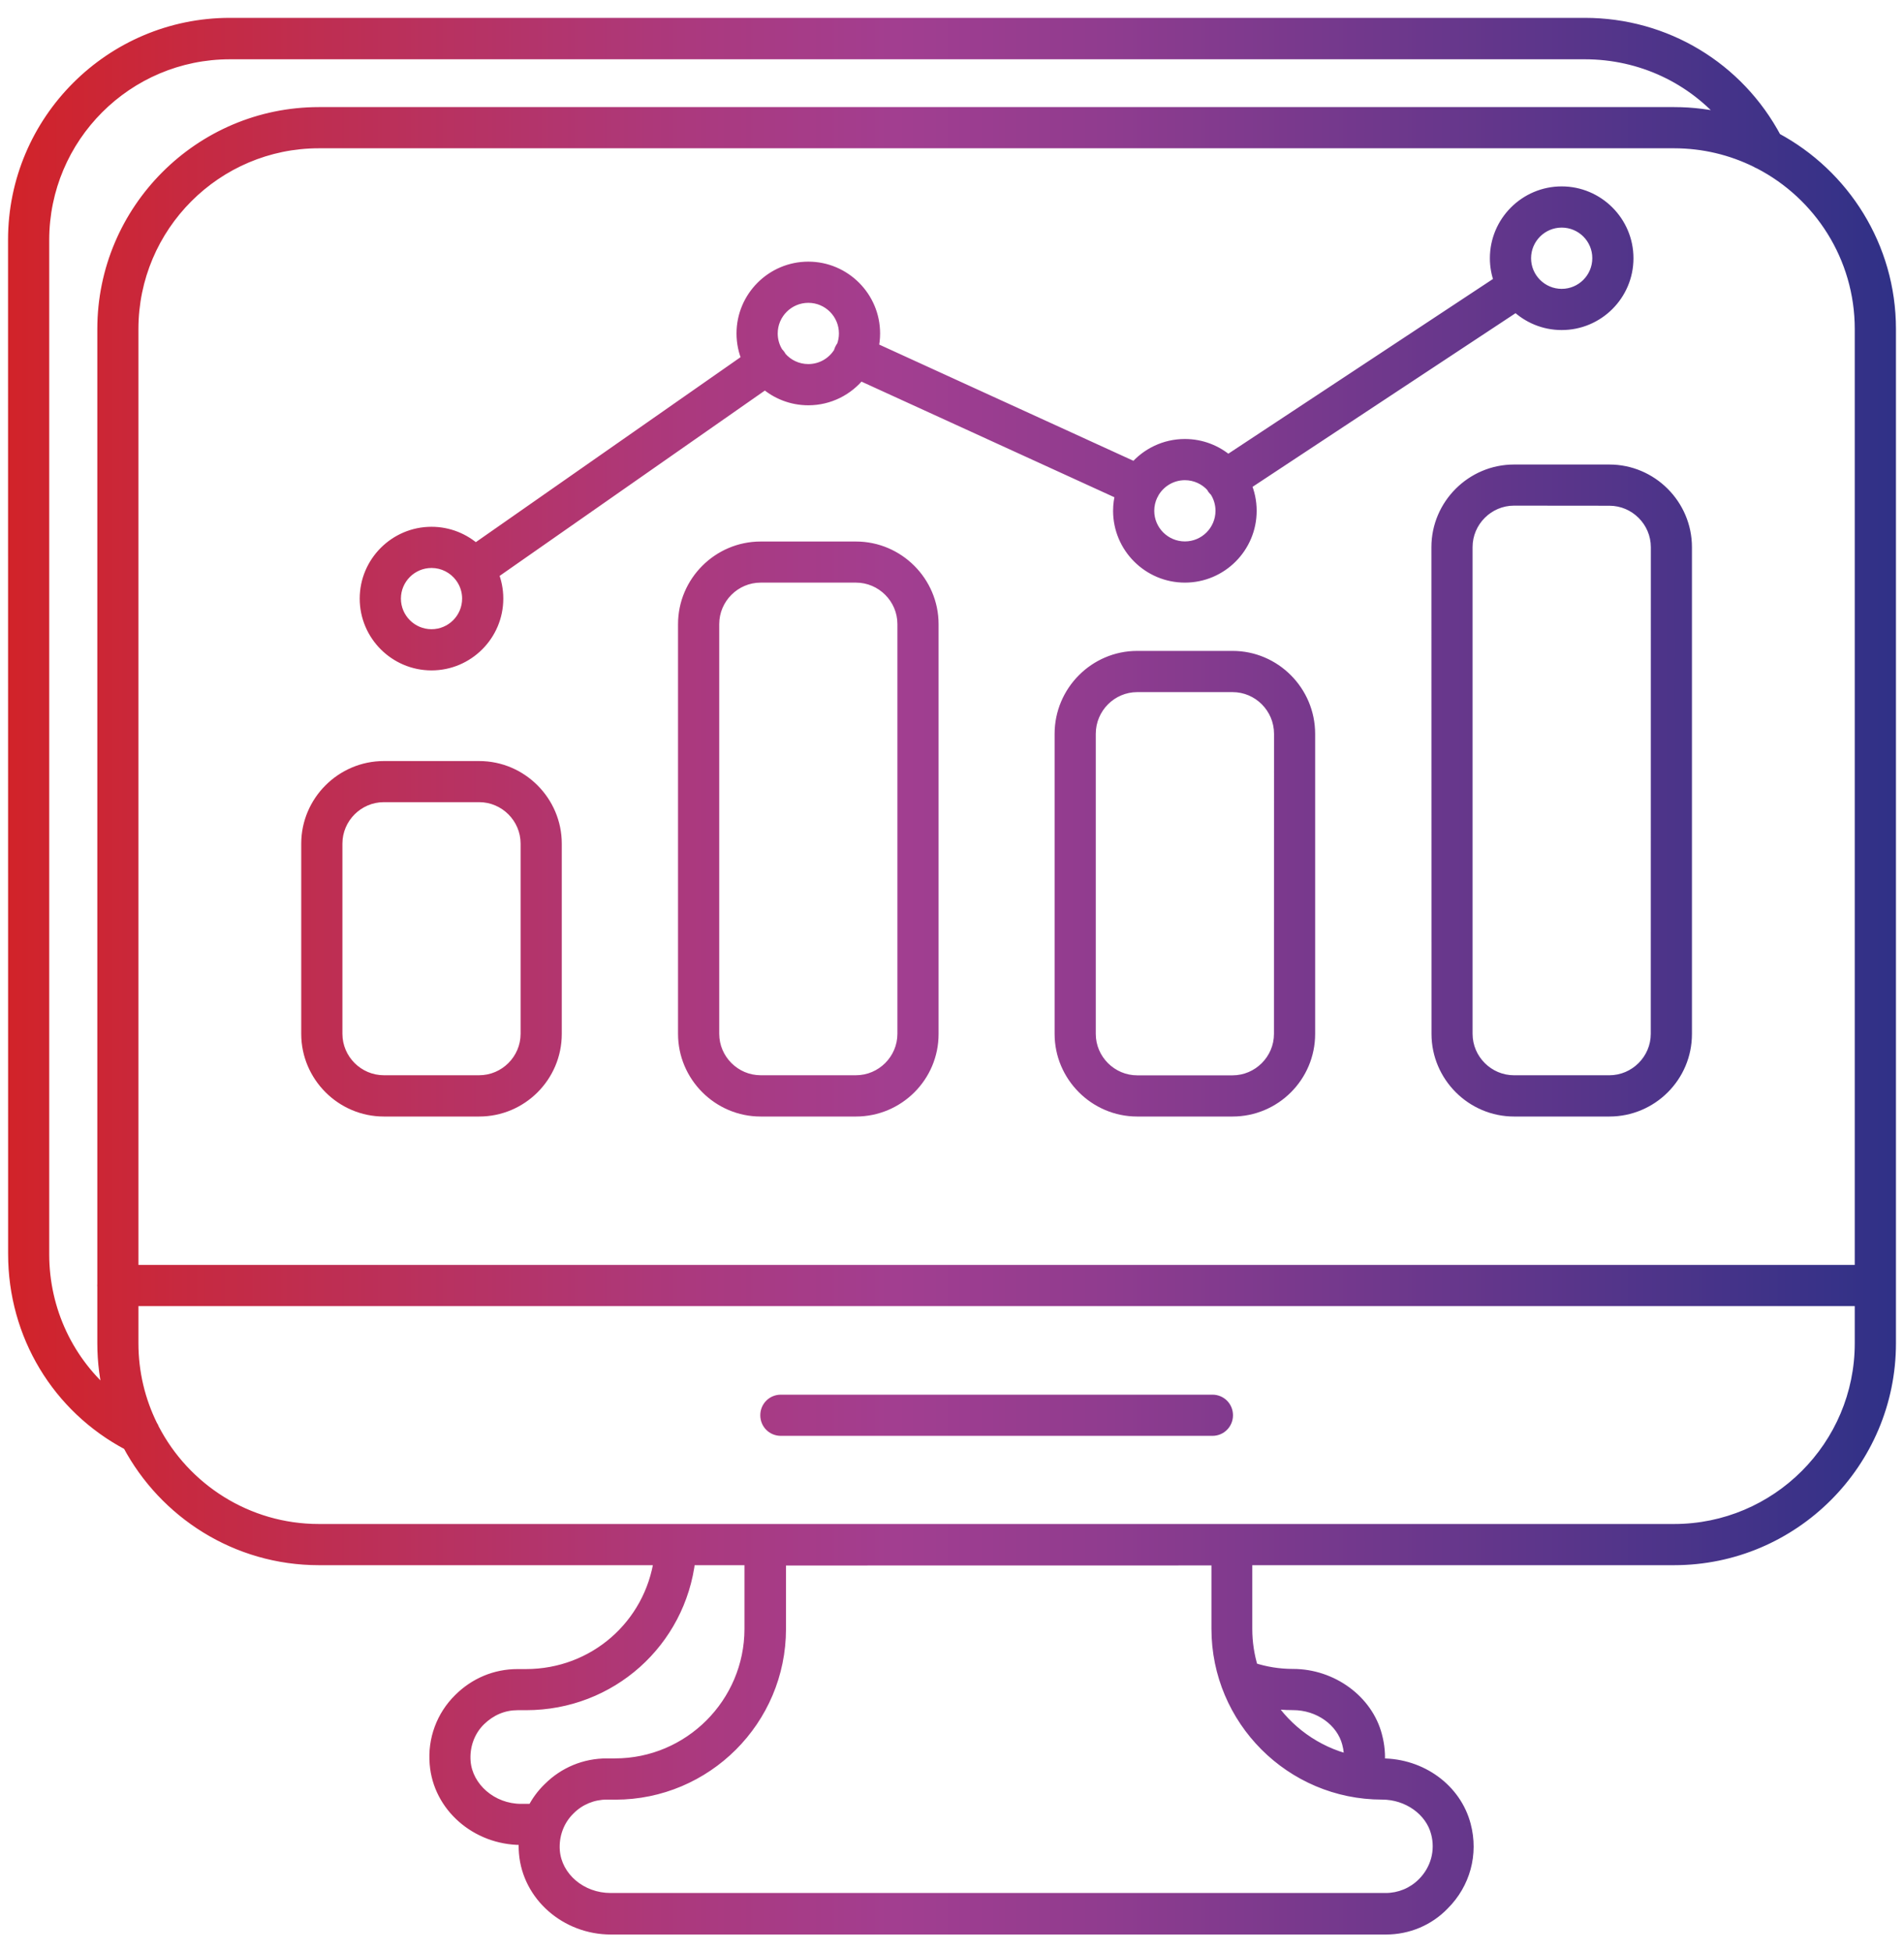 <svg width="80" height="82" viewBox="0 0 80 82" fill="none" xmlns="http://www.w3.org/2000/svg">
<path fill-rule="evenodd" clip-rule="evenodd" d="M5.399 60.669C2.427 59.101 0.591 56.06 0.591 52.667L0.588 10.072C0.588 5.071 4.659 1 9.66 1H66.588C69.973 1 73.026 2.842 74.606 5.816C77.463 7.345 79.412 10.36 79.412 13.82V56.415C79.412 61.42 75.341 65.488 70.339 65.488H52.367V68.412C52.367 68.989 52.454 69.547 52.615 70.073C53.159 70.25 53.731 70.345 54.329 70.345C55.963 70.345 57.438 71.427 57.822 72.903C57.929 73.303 57.965 73.703 57.932 74.101L57.983 74.102C58.008 74.102 58.033 74.103 58.058 74.103C59.718 74.103 61.157 75.161 61.55 76.661C61.87 77.864 61.527 79.108 60.653 79.978C60.024 80.634 59.154 81 58.233 81H25.668C23.785 81 22.202 79.612 22.054 77.827C22.038 77.629 22.038 77.432 22.054 77.239H21.907C20.014 77.239 18.441 75.85 18.303 74.079C18.216 73.057 18.585 72.076 19.298 71.373C19.96 70.711 20.821 70.351 21.745 70.351H22.101C24.973 70.351 27.332 68.264 27.727 65.488H13.398C9.939 65.488 6.924 63.533 5.399 60.669ZM22.4 76.012C22.567 75.679 22.79 75.374 23.063 75.111C23.715 74.459 24.575 74.103 25.496 74.103H25.839C28.975 74.103 31.53 71.544 31.53 68.412V65.488H28.969C28.566 68.951 25.655 71.578 22.105 71.578H21.749C21.147 71.578 20.606 71.81 20.162 72.24C19.708 72.684 19.473 73.323 19.523 73.985C19.611 75.104 20.666 76.012 21.896 76.012H22.4ZM56.714 73.942C56.73 73.703 56.706 73.463 56.642 73.222C56.397 72.264 55.425 71.575 54.329 71.575C53.974 71.575 53.623 71.548 53.279 71.496C54.06 72.7 55.283 73.593 56.714 73.942ZM4.628 58.691C2.866 57.23 1.818 55.051 1.818 52.678V10.082C1.818 5.756 5.334 2.24 9.66 2.24H66.588C68.956 2.24 71.13 3.275 72.598 5.033C71.876 4.847 71.119 4.748 70.339 4.748H13.398C8.41 4.748 4.339 8.818 4.339 13.82V53.925C4.337 53.947 4.336 53.969 4.336 53.991C4.336 54.014 4.337 54.036 4.339 54.057V56.415C4.339 57.201 4.44 57.964 4.628 58.691ZM5.566 56.416V54.606H78.181V56.416C78.181 60.742 74.665 64.258 70.339 64.258H13.398C10.379 64.258 7.752 62.538 6.445 60.023C6.427 59.97 6.401 59.919 6.369 59.873C5.855 58.829 5.566 57.656 5.566 56.416ZM5.566 53.376H78.181V13.82C78.181 10.789 76.455 8.155 73.933 6.85C73.885 6.833 73.839 6.81 73.796 6.782C72.753 6.267 71.579 5.978 70.339 5.978H13.398C9.082 5.978 5.566 9.494 5.566 13.82V53.376ZM23.924 75.985C24.34 75.565 24.905 75.333 25.497 75.333L25.853 75.336C29.665 75.336 32.775 72.237 32.775 68.415V65.501L51.151 65.498V68.412C51.151 72.224 54.25 75.333 58.072 75.333C59.154 75.333 60.126 76.019 60.371 76.966C60.579 77.74 60.357 78.54 59.793 79.104C59.376 79.524 58.811 79.756 58.22 79.756H25.655C24.414 79.756 23.359 78.872 23.271 77.729C23.224 77.077 23.456 76.439 23.924 75.985ZM50.941 60.056H32.81C32.467 60.056 32.195 59.787 32.195 59.441C32.195 59.098 32.464 58.826 32.81 58.826H50.941C51.284 58.826 51.556 59.095 51.556 59.441C51.556 59.784 51.284 60.056 50.941 60.056ZM47.781 46.644H51.788C53.559 46.644 55.008 45.206 55.008 43.424V30.822C55.008 29.04 53.559 27.588 51.788 27.588H47.781C46.013 27.588 44.561 29.04 44.561 30.822V43.424C44.561 45.192 46.01 46.644 47.781 46.644ZM45.791 30.822C45.791 29.716 46.689 28.819 47.781 28.819H51.791C52.884 28.819 53.781 29.716 53.781 30.822L53.778 43.424C53.778 44.517 52.88 45.414 51.788 45.414H47.781C46.689 45.414 45.791 44.517 45.791 43.424V30.822ZM20.134 46.644H16.128C14.356 46.644 12.907 45.192 12.907 43.424V35.434C12.907 33.663 14.359 32.214 16.128 32.214H20.134C21.906 32.214 23.354 33.666 23.354 35.434V43.424C23.354 45.206 21.906 46.644 20.134 46.644ZM16.128 33.441C15.035 33.441 14.137 34.338 14.137 35.431V43.42C14.137 44.513 15.035 45.41 16.128 45.41H20.134C21.227 45.41 22.124 44.513 22.124 43.42V35.431C22.124 34.338 21.227 33.441 20.134 33.441H16.128ZM31.959 46.644H35.966C37.738 46.644 39.19 45.206 39.186 43.424V26.214C39.186 24.446 37.738 22.994 35.966 22.994H31.959C30.191 22.994 28.739 24.442 28.739 26.214V43.424C28.739 45.192 30.188 46.644 31.959 46.644ZM29.97 26.21C29.97 25.118 30.867 24.22 31.959 24.22H35.966C37.059 24.22 37.956 25.118 37.956 26.21V43.42C37.956 44.513 37.059 45.41 35.966 45.41H31.959C30.867 45.41 29.97 44.513 29.97 43.42V26.21ZM67.623 46.644H63.617C61.845 46.644 60.397 45.192 60.397 43.424L60.393 22.98C60.393 21.209 61.845 19.76 63.613 19.76H67.62C69.391 19.76 70.84 21.212 70.84 22.98V43.424C70.844 45.206 69.391 46.644 67.623 46.644ZM63.613 20.987C62.521 20.987 61.623 21.885 61.623 22.977V43.421C61.623 44.514 62.521 45.411 63.613 45.411H67.62C68.712 45.411 69.61 44.514 69.61 43.421L69.613 22.981C69.613 21.888 68.716 20.991 67.623 20.991L63.613 20.987ZM50.974 20.509C51.003 20.55 51.037 20.587 51.074 20.619C51.23 20.86 51.321 21.146 51.321 21.454C51.321 22.301 50.632 22.99 49.785 22.99C48.938 22.99 48.248 22.301 48.248 21.454C48.248 21.218 48.302 20.994 48.398 20.794C48.42 20.761 48.439 20.725 48.455 20.685C48.721 20.227 49.218 19.918 49.785 19.918C50.239 19.918 50.649 20.116 50.93 20.431C50.943 20.458 50.957 20.484 50.974 20.509ZM52.551 21.454C52.551 21.062 52.469 20.689 52.321 20.35L63.701 12.839C64.199 13.318 64.875 13.612 65.617 13.612C67.143 13.612 68.383 12.372 68.383 10.846C68.383 9.32 67.139 8.079 65.617 8.079C64.091 8.079 62.85 9.323 62.85 10.846C62.85 11.188 62.913 11.516 63.028 11.819L51.596 19.365C51.109 18.943 50.476 18.688 49.785 18.688C48.945 18.688 48.192 19.064 47.684 19.657L36.661 14.618C36.705 14.421 36.729 14.216 36.729 14.005C36.729 12.479 35.485 11.239 33.963 11.239C32.437 11.239 31.196 12.483 31.196 14.005C31.196 14.392 31.276 14.759 31.42 15.094L19.979 23.085C19.488 22.644 18.84 22.375 18.131 22.375C16.605 22.375 15.364 23.619 15.364 25.141C15.364 26.667 16.608 27.907 18.131 27.907C19.653 27.907 20.897 26.667 20.897 25.141C20.897 24.771 20.824 24.417 20.691 24.094L32.148 16.091C32.635 16.515 33.27 16.772 33.963 16.772C34.84 16.772 35.623 16.361 36.13 15.722L47.111 20.741C47.051 20.969 47.018 21.208 47.018 21.454C47.018 22.98 48.262 24.22 49.785 24.22C51.311 24.22 52.551 22.98 52.551 21.454ZM35.402 14.543C35.465 14.375 35.499 14.194 35.499 14.005C35.499 13.158 34.813 12.469 33.963 12.469C33.116 12.469 32.427 13.158 32.427 14.005C32.427 14.306 32.514 14.588 32.664 14.825C32.693 14.852 32.721 14.883 32.745 14.917C32.765 14.945 32.782 14.975 32.797 15.005C33.079 15.333 33.497 15.541 33.963 15.541C34.52 15.541 35.009 15.243 35.278 14.799C35.287 14.758 35.3 14.719 35.317 14.68C35.339 14.63 35.368 14.584 35.402 14.543ZM19.384 24.258L19.394 24.271C19.399 24.277 19.403 24.283 19.408 24.288C19.572 24.533 19.667 24.826 19.667 25.141C19.667 25.988 18.978 26.677 18.131 26.677C17.284 26.677 16.595 25.988 16.595 25.141C16.595 24.294 17.284 23.605 18.131 23.605C18.634 23.605 19.081 23.848 19.361 24.222C19.369 24.234 19.376 24.246 19.384 24.258ZM64.081 10.846C64.081 9.998 64.77 9.309 65.617 9.309C66.467 9.309 67.156 9.999 67.153 10.846C67.153 11.693 66.464 12.382 65.617 12.382C64.77 12.382 64.081 11.693 64.081 10.846Z" fill="url(#paint0_linear_2516_12778)"/>
<path d="M0.591 52.667H0.841V52.667L0.591 52.667ZM5.399 60.669L5.619 60.551L5.583 60.483L5.515 60.448L5.399 60.669ZM0.588 10.072H0.338V10.072L0.588 10.072ZM74.606 5.816L74.385 5.933L74.421 6L74.488 6.036L74.606 5.816ZM52.367 65.488V65.238H52.117V65.488H52.367ZM52.615 70.073L52.376 70.146L52.414 70.27L52.537 70.31L52.615 70.073ZM57.822 72.903L57.58 72.966L57.58 72.968L57.822 72.903ZM57.932 74.101L57.683 74.08L57.66 74.347L57.928 74.351L57.932 74.101ZM57.983 74.102L57.979 74.352L57.98 74.352L57.983 74.102ZM61.55 76.661L61.308 76.724L61.309 76.725L61.55 76.661ZM60.653 79.978L60.476 79.801L60.472 79.805L60.653 79.978ZM22.054 77.827L22.303 77.806L22.303 77.806L22.054 77.827ZM22.054 77.239L22.303 77.26L22.327 76.989H22.054V77.239ZM18.303 74.079L18.552 74.06L18.552 74.058L18.303 74.079ZM19.298 71.373L19.474 71.551L19.475 71.55L19.298 71.373ZM27.727 65.488L27.975 65.523L28.015 65.238H27.727V65.488ZM23.063 75.111L23.236 75.291L23.24 75.288L23.063 75.111ZM22.4 76.012V76.262H22.554L22.623 76.124L22.4 76.012ZM31.53 65.488H31.78V65.238H31.53V65.488ZM28.969 65.488V65.238H28.746L28.721 65.459L28.969 65.488ZM20.162 72.24L19.988 72.061L19.987 72.062L20.162 72.24ZM19.523 73.985L19.274 74.004L19.274 74.004L19.523 73.985ZM56.642 73.222L56.4 73.284L56.4 73.287L56.642 73.222ZM56.714 73.942L56.655 74.185L56.945 74.255L56.964 73.958L56.714 73.942ZM53.279 71.496L53.317 71.249L52.766 71.165L53.069 71.632L53.279 71.496ZM4.628 58.691L4.468 58.883L5.064 59.377L4.87 58.628L4.628 58.691ZM72.598 5.033L72.536 5.275L73.287 5.468L72.79 4.872L72.598 5.033ZM4.339 53.925L4.588 53.951L4.589 53.938V53.925H4.339ZM4.339 54.057H4.589V54.045L4.588 54.032L4.339 54.057ZM5.566 54.606V54.356H5.316V54.606H5.566ZM78.181 54.606H78.431V54.356H78.181V54.606ZM6.445 60.023L6.209 60.105L6.215 60.122L6.223 60.139L6.445 60.023ZM6.369 59.873L6.144 59.983L6.153 60L6.163 60.015L6.369 59.873ZM78.181 53.376V53.626H78.431V53.376H78.181ZM5.566 53.376H5.316V53.626H5.566V53.376ZM73.933 6.85L74.047 6.628L74.033 6.621L74.017 6.615L73.933 6.85ZM73.796 6.782L73.936 6.574L73.922 6.565L73.907 6.557L73.796 6.782ZM25.497 75.333L25.499 75.083H25.497V75.333ZM23.924 75.985L24.098 76.164L24.101 76.161L23.924 75.985ZM25.853 75.336L25.851 75.586H25.853V75.336ZM32.775 65.501L32.774 65.251L32.525 65.251V65.501H32.775ZM51.151 65.498H51.401V65.247L51.151 65.248L51.151 65.498ZM60.371 76.966L60.129 77.029L60.13 77.031L60.371 76.966ZM59.793 79.104L59.616 78.927L59.615 78.928L59.793 79.104ZM23.271 77.729L23.022 77.747L23.022 77.749L23.271 77.729ZM53.781 30.822L54.031 30.822V30.822H53.781ZM53.778 43.424L53.528 43.424V43.424H53.778ZM39.186 43.424H38.936V43.425L39.186 43.424ZM60.397 43.424H60.647V43.424L60.397 43.424ZM60.393 22.98H60.143V22.98L60.393 22.98ZM70.84 43.424H70.59V43.425L70.84 43.424ZM63.613 20.987L63.614 20.737H63.613V20.987ZM69.61 43.421L69.36 43.421V43.421H69.61ZM69.613 22.981L69.863 22.981V22.981H69.613ZM67.623 20.991L67.623 21.241H67.623V20.991ZM51.074 20.619L51.283 20.483L51.264 20.454L51.238 20.431L51.074 20.619ZM50.974 20.509L50.764 20.646L50.771 20.656L50.974 20.509ZM48.398 20.794L48.19 20.655L48.18 20.67L48.172 20.686L48.398 20.794ZM48.455 20.685L48.239 20.56L48.23 20.575L48.224 20.591L48.455 20.685ZM50.93 20.431L51.157 20.326L51.141 20.292L51.117 20.265L50.93 20.431ZM52.321 20.35L52.183 20.142L52.008 20.258L52.092 20.451L52.321 20.35ZM63.701 12.839L63.874 12.659L63.73 12.52L63.564 12.63L63.701 12.839ZM63.028 11.819L63.165 12.028L63.332 11.918L63.261 11.731L63.028 11.819ZM51.596 19.365L51.432 19.554L51.575 19.678L51.733 19.574L51.596 19.365ZM47.684 19.657L47.58 19.884L47.751 19.962L47.874 19.819L47.684 19.657ZM36.661 14.618L36.417 14.563L36.372 14.761L36.557 14.846L36.661 14.618ZM31.42 15.094L31.563 15.298L31.73 15.182L31.649 14.995L31.42 15.094ZM19.979 23.085L19.812 23.271L19.959 23.404L20.122 23.29L19.979 23.085ZM20.691 24.094L20.548 23.889L20.384 24.003L20.46 24.189L20.691 24.094ZM32.148 16.091L32.312 15.902L32.165 15.774L32.005 15.886L32.148 16.091ZM36.13 15.722L36.234 15.495L36.056 15.413L35.934 15.567L36.13 15.722ZM47.111 20.741L47.353 20.806L47.408 20.602L47.215 20.514L47.111 20.741ZM35.402 14.543L35.595 14.702L35.621 14.669L35.636 14.63L35.402 14.543ZM32.664 14.825L32.453 14.959L32.47 14.986L32.494 15.008L32.664 14.825ZM32.745 14.917L32.95 14.773L32.947 14.769L32.745 14.917ZM32.797 15.005L32.572 15.113L32.586 15.143L32.607 15.168L32.797 15.005ZM35.278 14.799L35.492 14.928L35.513 14.893L35.522 14.852L35.278 14.799ZM35.317 14.68L35.545 14.783L35.546 14.781L35.317 14.68ZM19.394 24.271L19.194 24.42L19.195 24.423L19.394 24.271ZM19.384 24.258L19.18 24.401L19.184 24.407L19.384 24.258ZM19.408 24.288L19.616 24.149L19.609 24.14L19.602 24.131L19.408 24.288ZM19.361 24.222L19.575 24.093L19.569 24.082L19.561 24.073L19.361 24.222ZM67.153 10.846L66.903 10.845V10.846H67.153ZM0.341 52.667C0.341 56.152 2.228 59.279 5.282 60.89L5.515 60.448C2.626 58.923 0.841 55.967 0.841 52.667H0.341ZM0.338 10.072L0.341 52.667L0.841 52.667L0.838 10.072L0.338 10.072ZM9.66 0.75C4.52 0.75 0.338 4.933 0.338 10.072H0.838C0.838 5.209 4.797 1.25 9.66 1.25V0.75ZM66.588 0.75H9.66V1.25H66.588V0.75ZM74.827 5.698C73.204 2.643 70.066 0.75 66.588 0.75V1.25C69.881 1.25 72.849 3.041 74.385 5.933L74.827 5.698ZM79.662 13.82C79.662 10.264 77.659 7.166 74.724 5.595L74.488 6.036C77.267 7.524 79.162 10.456 79.162 13.82H79.662ZM79.662 56.415V13.82H79.162V56.415H79.662ZM70.339 65.738C75.479 65.738 79.662 61.559 79.662 56.415H79.162C79.162 61.282 75.203 65.238 70.339 65.238V65.738ZM52.367 65.738H70.339V65.238H52.367V65.738ZM52.617 68.412V65.488H52.117V68.412H52.617ZM52.854 69.999C52.7 69.497 52.617 68.964 52.617 68.412H52.117C52.117 69.014 52.208 69.597 52.376 70.146L52.854 69.999ZM54.329 70.095C53.758 70.095 53.212 70.005 52.692 69.835L52.537 70.31C53.106 70.496 53.705 70.595 54.329 70.595V70.095ZM58.064 72.84C57.649 71.244 56.066 70.095 54.329 70.095V70.595C55.86 70.595 57.228 71.611 57.58 72.966L58.064 72.84ZM58.181 74.122C58.217 73.695 58.178 73.266 58.063 72.838L57.58 72.968C57.68 73.341 57.714 73.712 57.683 74.08L58.181 74.122ZM57.988 73.852L57.936 73.851L57.928 74.351L57.979 74.352L57.988 73.852ZM58.058 73.853C58.034 73.853 58.01 73.852 57.987 73.852L57.98 74.352C58.006 74.352 58.032 74.353 58.058 74.353V73.853ZM61.792 76.597C61.367 74.978 59.822 73.853 58.058 73.853V74.353C59.615 74.353 60.947 75.344 61.308 76.724L61.792 76.597ZM60.829 80.155C61.766 79.222 62.134 77.887 61.792 76.597L61.309 76.725C61.605 77.841 61.287 78.993 60.476 79.801L60.829 80.155ZM58.233 81.25C59.221 81.25 60.157 80.857 60.833 80.151L60.472 79.805C59.892 80.41 59.087 80.75 58.233 80.75V81.25ZM25.668 81.25H58.233V80.75H25.668V81.25ZM21.805 77.847C21.965 79.773 23.666 81.25 25.668 81.25V80.75C23.905 80.75 22.44 79.451 22.303 77.806L21.805 77.847ZM21.805 77.217C21.787 77.425 21.787 77.636 21.805 77.848L22.303 77.806C22.288 77.622 22.288 77.44 22.303 77.26L21.805 77.217ZM21.907 77.489H22.054V76.989H21.907V77.489ZM18.054 74.098C18.203 76.011 19.895 77.489 21.907 77.489V76.989C20.133 76.989 18.679 75.689 18.552 74.06L18.054 74.098ZM19.122 71.195C18.357 71.95 17.96 73.004 18.054 74.1L18.552 74.058C18.471 73.11 18.814 72.202 19.474 71.551L19.122 71.195ZM21.745 70.101C20.753 70.101 19.83 70.488 19.121 71.196L19.475 71.55C20.091 70.934 20.888 70.601 21.745 70.601V70.101ZM22.101 70.101H21.745V70.601H22.101V70.101ZM27.48 65.452C27.102 68.106 24.848 70.101 22.101 70.101V70.601C25.098 70.601 27.562 68.422 27.975 65.523L27.48 65.452ZM13.398 65.738H27.727V65.238H13.398V65.738ZM5.178 60.786C6.745 63.728 9.842 65.738 13.398 65.738V65.238C10.035 65.238 7.103 63.338 5.619 60.551L5.178 60.786ZM22.889 74.931C22.595 75.214 22.356 75.542 22.176 75.9L22.623 76.124C22.778 75.816 22.984 75.534 23.236 75.291L22.889 74.931ZM25.496 73.853C24.509 73.853 23.585 74.235 22.886 74.934L23.24 75.288C23.845 74.683 24.642 74.353 25.496 74.353V73.853ZM25.839 73.853H25.496V74.353H25.839V73.853ZM31.28 68.412C31.28 71.406 28.837 73.853 25.839 73.853V74.353C29.114 74.353 31.78 71.683 31.78 68.412H31.28ZM31.28 65.488V68.412H31.78V65.488H31.28ZM28.969 65.738H31.53V65.238H28.969V65.738ZM22.105 71.828C25.783 71.828 28.8 69.105 29.217 65.516L28.721 65.459C28.333 68.796 25.528 71.328 22.105 71.328V71.828ZM21.749 71.828H22.105V71.328H21.749V71.828ZM20.336 72.42C20.736 72.031 21.216 71.828 21.749 71.828V71.328C21.077 71.328 20.475 71.589 19.988 72.061L20.336 72.42ZM19.773 73.966C19.727 73.374 19.938 72.809 20.337 72.419L19.987 72.062C19.478 72.559 19.218 73.271 19.274 74.004L19.773 73.966ZM21.896 75.762C20.779 75.762 19.849 74.938 19.773 73.965L19.274 74.004C19.373 75.271 20.553 76.262 21.896 76.262V75.762ZM22.4 75.762H21.896V76.262H22.4V75.762ZM56.4 73.287C56.458 73.501 56.478 73.715 56.465 73.926L56.964 73.958C56.981 73.692 56.954 73.424 56.883 73.158L56.4 73.287ZM54.329 71.825C55.329 71.825 56.187 72.454 56.4 73.284L56.884 73.16C56.606 72.075 55.521 71.325 54.329 71.325V71.825ZM53.241 71.743C53.597 71.797 53.961 71.825 54.329 71.825V71.325C53.986 71.325 53.648 71.299 53.317 71.249L53.241 71.743ZM56.773 73.699C55.406 73.366 54.236 72.512 53.489 71.36L53.069 71.632C53.884 72.888 55.16 73.821 56.655 74.185L56.773 73.699ZM1.568 52.678C1.568 55.126 2.649 57.375 4.468 58.883L4.788 58.499C3.083 57.085 2.068 54.977 2.068 52.678H1.568ZM1.568 10.082V52.678H2.068V10.082H1.568ZM9.66 1.99C5.196 1.99 1.568 5.618 1.568 10.082H2.068C2.068 5.894 5.472 2.49 9.66 2.49V1.99ZM66.588 1.99H9.66V2.49H66.588V1.99ZM72.79 4.872C71.275 3.058 69.03 1.99 66.588 1.99V2.49C68.882 2.49 70.986 3.492 72.406 5.193L72.79 4.872ZM70.339 4.998C71.097 4.998 71.833 5.094 72.536 5.275L72.66 4.79C71.918 4.599 71.14 4.498 70.339 4.498V4.998ZM13.398 4.998H70.339V4.498H13.398V4.998ZM4.589 13.82C4.589 8.956 8.548 4.998 13.398 4.998V4.498C8.271 4.498 4.089 8.681 4.089 13.82H4.589ZM4.589 53.925V13.82H4.089V53.925H4.589ZM4.586 53.991C4.586 53.978 4.587 53.964 4.588 53.951L4.09 53.9C4.087 53.93 4.086 53.961 4.086 53.991H4.586ZM4.588 54.032C4.587 54.019 4.586 54.005 4.586 53.991H4.086C4.086 54.022 4.087 54.053 4.09 54.083L4.588 54.032ZM4.589 56.415V54.057H4.089V56.415H4.589ZM4.87 58.628C4.687 57.921 4.589 57.179 4.589 56.415H4.089C4.089 57.222 4.192 58.006 4.386 58.754L4.87 58.628ZM5.316 54.606V56.416H5.816V54.606H5.316ZM78.181 54.356H5.566V54.856H78.181V54.356ZM78.431 56.416V54.606H77.931V56.416H78.431ZM70.339 64.508C74.803 64.508 78.431 60.88 78.431 56.416H77.931C77.931 60.604 74.527 64.008 70.339 64.008V64.508ZM13.398 64.508H70.339V64.008H13.398V64.508ZM6.223 60.139C7.571 62.732 10.282 64.508 13.398 64.508V64.008C10.476 64.008 7.932 62.343 6.667 59.908L6.223 60.139ZM6.163 60.015C6.182 60.043 6.198 60.073 6.209 60.105L6.681 59.942C6.656 59.867 6.62 59.796 6.574 59.73L6.163 60.015ZM5.316 56.416C5.316 57.695 5.614 58.906 6.144 59.983L6.593 59.762C6.096 58.752 5.816 57.617 5.816 56.416H5.316ZM78.181 53.126H5.566V53.626H78.181V53.126ZM77.931 13.82V53.376H78.431V13.82H77.931ZM73.818 7.072C76.26 8.336 77.931 10.886 77.931 13.82H78.431C78.431 10.691 76.649 7.974 74.047 6.628L73.818 7.072ZM73.657 6.989C73.717 7.029 73.781 7.061 73.848 7.085L74.017 6.615C73.988 6.605 73.961 6.591 73.936 6.574L73.657 6.989ZM70.339 6.228C71.54 6.228 72.676 6.508 73.686 7.006L73.907 6.557C72.83 6.027 71.619 5.728 70.339 5.728V6.228ZM13.398 6.228H70.339V5.728H13.398V6.228ZM5.816 13.82C5.816 9.632 9.22 6.228 13.398 6.228V5.728C8.943 5.728 5.316 9.356 5.316 13.82H5.816ZM5.816 53.376V13.82H5.316V53.376H5.816ZM25.497 75.083C24.839 75.083 24.21 75.341 23.746 75.809L24.101 76.161C24.47 75.789 24.971 75.583 25.497 75.583V75.083ZM25.856 75.086L25.499 75.083L25.494 75.583L25.851 75.586L25.856 75.086ZM32.525 68.415C32.525 72.099 29.527 75.086 25.853 75.086V75.586C29.803 75.586 33.025 72.375 33.025 68.415H32.525ZM32.525 65.501V68.415H33.025V65.501H32.525ZM51.151 65.248L32.774 65.251L32.775 65.751L51.151 65.748L51.151 65.248ZM51.401 68.412V65.498H50.901V68.412H51.401ZM58.072 75.083C54.388 75.083 51.401 72.086 51.401 68.412H50.901C50.901 72.361 54.111 75.583 58.072 75.583V75.083ZM60.613 76.904C60.335 75.829 59.25 75.083 58.072 75.083V75.583C59.058 75.583 59.916 76.208 60.129 77.029L60.613 76.904ZM59.969 79.281C60.596 78.654 60.844 77.763 60.612 76.901L60.13 77.031C60.314 77.716 60.119 78.425 59.616 78.927L59.969 79.281ZM58.22 80.006C58.877 80.006 59.506 79.749 59.97 79.28L59.615 78.928C59.246 79.3 58.745 79.506 58.22 79.506V80.006ZM25.655 80.006H58.22V79.506H25.655V80.006ZM23.022 77.749C23.121 79.041 24.304 80.006 25.655 80.006V79.506C24.524 79.506 23.597 78.703 23.521 77.71L23.022 77.749ZM23.749 75.806C23.227 76.313 22.97 77.025 23.022 77.747L23.521 77.711C23.479 77.13 23.686 76.564 24.098 76.164L23.749 75.806ZM32.81 60.306H50.941V59.806H32.81V60.306ZM31.945 59.441C31.945 59.926 32.33 60.306 32.81 60.306V59.806C32.604 59.806 32.445 59.648 32.445 59.441H31.945ZM32.81 58.576C32.325 58.576 31.945 58.961 31.945 59.441H32.445C32.445 59.235 32.603 59.076 32.81 59.076V58.576ZM50.941 58.576H32.81V59.076H50.941V58.576ZM51.806 59.441C51.806 58.956 51.421 58.576 50.941 58.576V59.076C51.146 59.076 51.306 59.234 51.306 59.441H51.806ZM50.941 60.306C51.422 60.306 51.806 59.922 51.806 59.441H51.306C51.306 59.646 51.145 59.806 50.941 59.806V60.306ZM51.788 46.394H47.781V46.894H51.788V46.394ZM54.758 43.424C54.758 45.067 53.422 46.394 51.788 46.394V46.894C53.697 46.894 55.258 45.344 55.258 43.424H54.758ZM54.758 30.822V43.424H55.258V30.822H54.758ZM51.788 27.838C53.421 27.838 54.758 29.178 54.758 30.822H55.258C55.258 28.903 53.698 27.338 51.788 27.338V27.838ZM47.781 27.838H51.788V27.338H47.781V27.838ZM44.811 30.822C44.811 29.178 46.152 27.838 47.781 27.838V27.338C45.874 27.338 44.311 28.903 44.311 30.822H44.811ZM44.811 43.424V30.822H44.311V43.424H44.811ZM47.781 46.394C46.148 46.394 44.811 45.054 44.811 43.424H44.311C44.311 45.33 45.872 46.894 47.781 46.894V46.394ZM47.781 28.569C46.55 28.569 45.541 29.579 45.541 30.822H46.041C46.041 29.853 46.828 29.069 47.781 29.069V28.569ZM51.791 28.569H47.781V29.069H51.791V28.569ZM54.031 30.822C54.031 29.579 53.023 28.569 51.791 28.569V29.069C52.745 29.069 53.531 29.853 53.531 30.822H54.031ZM54.028 43.424L54.031 30.822L53.531 30.822L53.528 43.424L54.028 43.424ZM51.788 45.664C53.019 45.664 54.028 44.655 54.028 43.424H53.528C53.528 44.379 52.742 45.164 51.788 45.164V45.664ZM47.781 45.664H51.788V45.164H47.781V45.664ZM45.541 43.424C45.541 44.655 46.551 45.664 47.781 45.664V45.164C46.827 45.164 46.041 44.379 46.041 43.424H45.541ZM45.541 30.822V43.424H46.041V30.822H45.541ZM16.128 46.894H20.134V46.394H16.128V46.894ZM12.657 43.424C12.657 45.33 14.218 46.894 16.128 46.894V46.394C14.494 46.394 13.157 45.054 13.157 43.424H12.657ZM12.657 35.434V43.424H13.157V35.434H12.657ZM16.128 31.964C14.222 31.964 12.657 33.524 12.657 35.434H13.157C13.157 33.801 14.497 32.464 16.128 32.464V31.964ZM20.134 31.964H16.128V32.464H20.134V31.964ZM23.604 35.434C23.604 33.528 22.044 31.964 20.134 31.964V32.464C21.767 32.464 23.104 33.804 23.104 35.434H23.604ZM23.604 43.424V35.434H23.104V43.424H23.604ZM20.134 46.894C22.043 46.894 23.604 45.344 23.604 43.424H23.104C23.104 45.067 21.768 46.394 20.134 46.394V46.894ZM14.387 35.431C14.387 34.476 15.173 33.691 16.128 33.691V33.191C14.897 33.191 13.887 34.2 13.887 35.431H14.387ZM14.387 43.42V35.431H13.887V43.42H14.387ZM16.128 45.16C15.173 45.16 14.387 44.375 14.387 43.42H13.887C13.887 44.651 14.897 45.66 16.128 45.66V45.16ZM20.134 45.16H16.128V45.66H20.134V45.16ZM21.874 43.42C21.874 44.375 21.088 45.16 20.134 45.16V45.66C21.365 45.66 22.374 44.651 22.374 43.42H21.874ZM21.874 35.431V43.42H22.374V35.431H21.874ZM20.134 33.691C21.088 33.691 21.874 34.476 21.874 35.431H22.374C22.374 34.2 21.365 33.191 20.134 33.191V33.691ZM16.128 33.691H20.134V33.191H16.128V33.691ZM35.966 46.394H31.959V46.894H35.966V46.394ZM38.936 43.425C38.939 45.067 37.6 46.394 35.966 46.394V46.894C37.875 46.894 39.44 45.344 39.436 43.423L38.936 43.425ZM38.936 26.214V43.424H39.436V26.214H38.936ZM35.966 23.244C37.599 23.244 38.936 24.584 38.936 26.214H39.436C39.436 24.308 37.876 22.744 35.966 22.744V23.244ZM31.959 23.244H35.966V22.744H31.959V23.244ZM28.989 26.214C28.989 24.581 30.329 23.244 31.959 23.244V22.744C30.053 22.744 28.489 24.304 28.489 26.214H28.989ZM28.989 43.424V26.214H28.489V43.424H28.989ZM31.959 46.394C30.326 46.394 28.989 45.054 28.989 43.424H28.489C28.489 45.33 30.05 46.894 31.959 46.894V46.394ZM31.959 23.97C30.729 23.97 29.72 24.98 29.72 26.21H30.22C30.22 25.256 31.005 24.47 31.959 24.47V23.97ZM35.966 23.97H31.959V24.47H35.966V23.97ZM38.206 26.21C38.206 24.98 37.197 23.97 35.966 23.97V24.47C36.92 24.47 37.706 25.256 37.706 26.21H38.206ZM38.206 43.42V26.21H37.706V43.42H38.206ZM35.966 45.66C37.197 45.66 38.206 44.651 38.206 43.42H37.706C37.706 44.375 36.92 45.16 35.966 45.16V45.66ZM31.959 45.66H35.966V45.16H31.959V45.66ZM29.72 43.42C29.72 44.651 30.729 45.66 31.959 45.66V45.16C31.005 45.16 30.22 44.375 30.22 43.42H29.72ZM29.72 26.21V43.42H30.22V26.21H29.72ZM63.617 46.894H67.623V46.394H63.617V46.894ZM60.147 43.424C60.147 45.33 61.707 46.894 63.617 46.894V46.394C61.983 46.394 60.647 45.054 60.647 43.424H60.147ZM60.143 22.98L60.147 43.424L60.647 43.424L60.643 22.98L60.143 22.98ZM63.613 19.51C61.707 19.51 60.143 21.07 60.143 22.98H60.643C60.643 21.347 61.983 20.01 63.613 20.01V19.51ZM67.62 19.51H63.613V20.01H67.62V19.51ZM71.09 22.98C71.09 21.074 69.53 19.51 67.62 19.51V20.01C69.253 20.01 70.59 21.35 70.59 22.98H71.09ZM71.09 43.424V22.98H70.59V43.424H71.09ZM67.623 46.894C69.529 46.894 71.094 45.344 71.09 43.424L70.59 43.425C70.593 45.067 69.254 46.394 67.623 46.394V46.894ZM61.873 22.977C61.873 22.023 62.659 21.237 63.613 21.237V20.737C62.383 20.737 61.373 21.747 61.373 22.977H61.873ZM61.873 43.421V22.977H61.373V43.421H61.873ZM63.613 45.161C62.659 45.161 61.873 44.376 61.873 43.421H61.373C61.373 44.652 62.383 45.661 63.613 45.661V45.161ZM67.62 45.161H63.613V45.661H67.62V45.161ZM69.36 43.421C69.36 44.376 68.574 45.161 67.62 45.161V45.661C68.85 45.661 69.86 44.652 69.86 43.421H69.36ZM69.363 22.981L69.36 43.421L69.86 43.421L69.863 22.981L69.363 22.981ZM67.623 21.241C68.578 21.241 69.363 22.026 69.363 22.981H69.863C69.863 21.75 68.854 20.741 67.623 20.741V21.241ZM63.613 21.237L67.623 21.241L67.624 20.741L63.614 20.737L63.613 21.237ZM51.238 20.431C51.215 20.411 51.194 20.388 51.176 20.363L50.771 20.656C50.812 20.712 50.858 20.763 50.909 20.807L51.238 20.431ZM51.571 21.454C51.571 21.096 51.465 20.762 51.283 20.483L50.864 20.755C50.995 20.956 51.071 21.196 51.071 21.454H51.571ZM49.785 23.24C50.77 23.24 51.571 22.439 51.571 21.454H51.071C51.071 22.163 50.494 22.74 49.785 22.74V23.24ZM47.998 21.454C47.998 22.439 48.8 23.24 49.785 23.24V22.74C49.076 22.74 48.498 22.163 48.498 21.454H47.998ZM48.172 20.686C48.061 20.919 47.998 21.18 47.998 21.454H48.498C48.498 21.256 48.543 21.069 48.623 20.902L48.172 20.686ZM48.224 20.591C48.214 20.615 48.202 20.636 48.19 20.655L48.605 20.933C48.637 20.885 48.664 20.834 48.687 20.779L48.224 20.591ZM49.785 19.668C49.124 19.668 48.548 20.027 48.239 20.56L48.671 20.811C48.895 20.426 49.31 20.168 49.785 20.168V19.668ZM51.117 20.265C50.79 19.899 50.314 19.668 49.785 19.668V20.168C50.165 20.168 50.508 20.334 50.744 20.598L51.117 20.265ZM51.183 20.372C51.173 20.357 51.164 20.341 51.157 20.326L50.704 20.537C50.721 20.575 50.741 20.611 50.764 20.646L51.183 20.372ZM52.092 20.451C52.226 20.758 52.301 21.097 52.301 21.454H52.801C52.801 21.027 52.712 20.619 52.55 20.25L52.092 20.451ZM63.564 12.63L52.183 20.142L52.459 20.559L63.839 13.048L63.564 12.63ZM65.617 13.362C64.942 13.362 64.328 13.095 63.874 12.659L63.528 13.019C64.07 13.54 64.807 13.862 65.617 13.862V13.362ZM68.133 10.846C68.133 12.233 67.005 13.362 65.617 13.362V13.862C67.281 13.862 68.633 12.51 68.633 10.846H68.133ZM65.617 8.329C67.001 8.329 68.133 9.458 68.133 10.846H68.633C68.633 9.181 67.277 7.829 65.617 7.829V8.329ZM63.1 10.846C63.1 9.461 64.229 8.329 65.617 8.329V7.829C63.952 7.829 62.6 9.185 62.6 10.846H63.1ZM63.261 11.731C63.157 11.456 63.1 11.158 63.1 10.846H62.6C62.6 11.219 62.669 11.577 62.794 11.908L63.261 11.731ZM51.733 19.574L63.165 12.028L62.89 11.611L51.458 19.156L51.733 19.574ZM49.785 18.938C50.413 18.938 50.989 19.17 51.432 19.554L51.759 19.176C51.23 18.716 50.539 18.438 49.785 18.438V18.938ZM47.874 19.819C48.336 19.28 49.021 18.938 49.785 18.938V18.438C48.868 18.438 48.047 18.849 47.494 19.494L47.874 19.819ZM36.557 14.846L47.58 19.884L47.788 19.429L36.764 14.391L36.557 14.846ZM36.479 14.005C36.479 14.197 36.458 14.383 36.417 14.563L36.904 14.674C36.953 14.458 36.979 14.235 36.979 14.005H36.479ZM33.963 11.489C35.348 11.489 36.479 12.618 36.479 14.005H36.979C36.979 12.341 35.623 10.989 33.963 10.989V11.489ZM31.446 14.005C31.446 12.621 32.575 11.489 33.963 11.489V10.989C32.298 10.989 30.946 12.345 30.946 14.005H31.446ZM31.649 14.995C31.519 14.691 31.446 14.357 31.446 14.005H30.946C30.946 14.426 31.033 14.828 31.19 15.192L31.649 14.995ZM20.122 23.29L31.563 15.298L31.276 14.889L19.836 22.88L20.122 23.29ZM18.131 22.625C18.775 22.625 19.365 22.869 19.812 23.271L20.146 22.899C19.611 22.418 18.904 22.125 18.131 22.125V22.625ZM15.614 25.141C15.614 23.756 16.743 22.625 18.131 22.625V22.125C16.466 22.125 15.114 23.481 15.114 25.141H15.614ZM18.131 27.657C16.746 27.657 15.614 26.529 15.614 25.141H15.114C15.114 26.805 16.47 28.157 18.131 28.157V27.657ZM20.647 25.141C20.647 26.529 19.516 27.657 18.131 27.657V28.157C19.791 28.157 21.147 26.805 21.147 25.141H20.647ZM20.46 24.189C20.58 24.482 20.647 24.804 20.647 25.141H21.147C21.147 24.737 21.067 24.351 20.922 23.999L20.46 24.189ZM32.005 15.886L20.548 23.889L20.834 24.299L32.291 16.296L32.005 15.886ZM33.963 16.522C33.333 16.522 32.755 16.288 32.312 15.902L31.984 16.279C32.514 16.741 33.207 17.022 33.963 17.022V16.522ZM35.934 15.567C35.472 16.148 34.76 16.522 33.963 16.522V17.022C34.92 17.022 35.773 16.573 36.326 15.877L35.934 15.567ZM47.215 20.514L36.234 15.495L36.026 15.95L47.008 20.969L47.215 20.514ZM47.268 21.454C47.268 21.23 47.298 21.013 47.353 20.806L46.87 20.677C46.804 20.925 46.768 21.186 46.768 21.454H47.268ZM49.785 23.97C48.4 23.97 47.268 22.842 47.268 21.454H46.768C46.768 23.118 48.124 24.47 49.785 24.47V23.97ZM52.301 21.454C52.301 22.842 51.173 23.97 49.785 23.97V24.47C51.449 24.47 52.801 23.118 52.801 21.454H52.301ZM35.249 14.005C35.249 14.164 35.22 14.315 35.168 14.455L35.636 14.63C35.709 14.435 35.749 14.225 35.749 14.005H35.249ZM33.963 12.719C34.675 12.719 35.249 13.296 35.249 14.005H35.749C35.749 13.021 34.952 12.219 33.963 12.219V12.719ZM32.677 14.005C32.677 13.296 33.254 12.719 33.963 12.719V12.219C32.978 12.219 32.177 13.02 32.177 14.005H32.677ZM32.875 14.691C32.749 14.492 32.677 14.258 32.677 14.005H32.177C32.177 14.355 32.278 14.682 32.453 14.959L32.875 14.691ZM32.947 14.769C32.913 14.723 32.875 14.68 32.834 14.642L32.494 15.008C32.511 15.024 32.528 15.043 32.543 15.064L32.947 14.769ZM33.022 14.896C33.002 14.854 32.978 14.812 32.95 14.773L32.541 15.06C32.553 15.078 32.563 15.095 32.572 15.113L33.022 14.896ZM33.963 15.291C33.573 15.291 33.223 15.118 32.987 14.842L32.607 15.168C32.935 15.549 33.421 15.791 33.963 15.791V15.291ZM35.064 14.669C34.838 15.043 34.428 15.291 33.963 15.291V15.791C34.611 15.791 35.179 15.444 35.492 14.928L35.064 14.669ZM35.089 14.578C35.065 14.632 35.046 14.688 35.034 14.745L35.522 14.852C35.527 14.829 35.535 14.806 35.545 14.783L35.089 14.578ZM35.209 14.383C35.161 14.442 35.12 14.508 35.088 14.58L35.546 14.781C35.559 14.752 35.575 14.725 35.595 14.702L35.209 14.383ZM19.595 24.122L19.585 24.108L19.184 24.407L19.194 24.42L19.595 24.122ZM19.602 24.131C19.599 24.127 19.596 24.123 19.593 24.119L19.195 24.423C19.202 24.431 19.208 24.439 19.214 24.447L19.602 24.131ZM19.917 25.141C19.917 24.775 19.806 24.433 19.616 24.149L19.2 24.428C19.337 24.632 19.417 24.877 19.417 25.141H19.917ZM18.131 26.927C19.116 26.927 19.917 26.126 19.917 25.141H19.417C19.417 25.85 18.84 26.427 18.131 26.427V26.927ZM16.345 25.141C16.345 26.126 17.146 26.927 18.131 26.927V26.427C17.422 26.427 16.845 25.85 16.845 25.141H16.345ZM18.131 23.355C17.146 23.355 16.345 24.156 16.345 25.141H16.845C16.845 24.432 17.422 23.855 18.131 23.855V23.355ZM19.561 24.073C19.236 23.638 18.716 23.355 18.131 23.355V23.855C18.551 23.855 18.926 24.058 19.161 24.372L19.561 24.073ZM19.589 24.114C19.584 24.107 19.579 24.1 19.575 24.093L19.148 24.352C19.158 24.369 19.168 24.385 19.18 24.401L19.589 24.114ZM65.617 9.059C64.632 9.059 63.831 9.86 63.831 10.846H64.331C64.331 10.137 64.908 9.559 65.617 9.559V9.059ZM67.403 10.847C67.407 9.86 66.605 9.059 65.617 9.059V9.559C66.33 9.559 66.906 10.137 66.903 10.845L67.403 10.847ZM65.617 12.632C66.602 12.632 67.403 11.831 67.403 10.846H66.903C66.903 11.555 66.326 12.132 65.617 12.132V12.632ZM63.831 10.846C63.831 11.831 64.632 12.632 65.617 12.632V12.132C64.908 12.132 64.331 11.555 64.331 10.846H63.831Z" fill="url(#paint1_linear_2516_12778)"/>
<defs>
<linearGradient id="paint0_linear_2516_12778" x1="0.586" y1="40.998" x2="79.413" y2="40.998" gradientUnits="userSpaceOnUse">
<stop stop-color="#D1232A"/>
<stop offset="0.15" stop-color="#C02D4E"/>
<stop offset="0.36" stop-color="#AB397E"/>
<stop offset="0.47" stop-color="#A23E90"/>
<stop offset="0.58" stop-color="#903C8F"/>
<stop offset="0.8" stop-color="#60368B"/>
<stop offset="1" stop-color="#303187"/>
</linearGradient>
<linearGradient id="paint1_linear_2516_12778" x1="0.586" y1="40.998" x2="79.413" y2="40.998" gradientUnits="userSpaceOnUse">
<stop stop-color="#D1232A"/>
<stop offset="0.15" stop-color="#C02D4E"/>
<stop offset="0.36" stop-color="#AB397E"/>
<stop offset="0.47" stop-color="#A23E90"/>
<stop offset="0.58" stop-color="#903C8F"/>
<stop offset="0.8" stop-color="#60368B"/>
<stop offset="1" stop-color="#303187"/>
</linearGradient>
</defs>
</svg>
